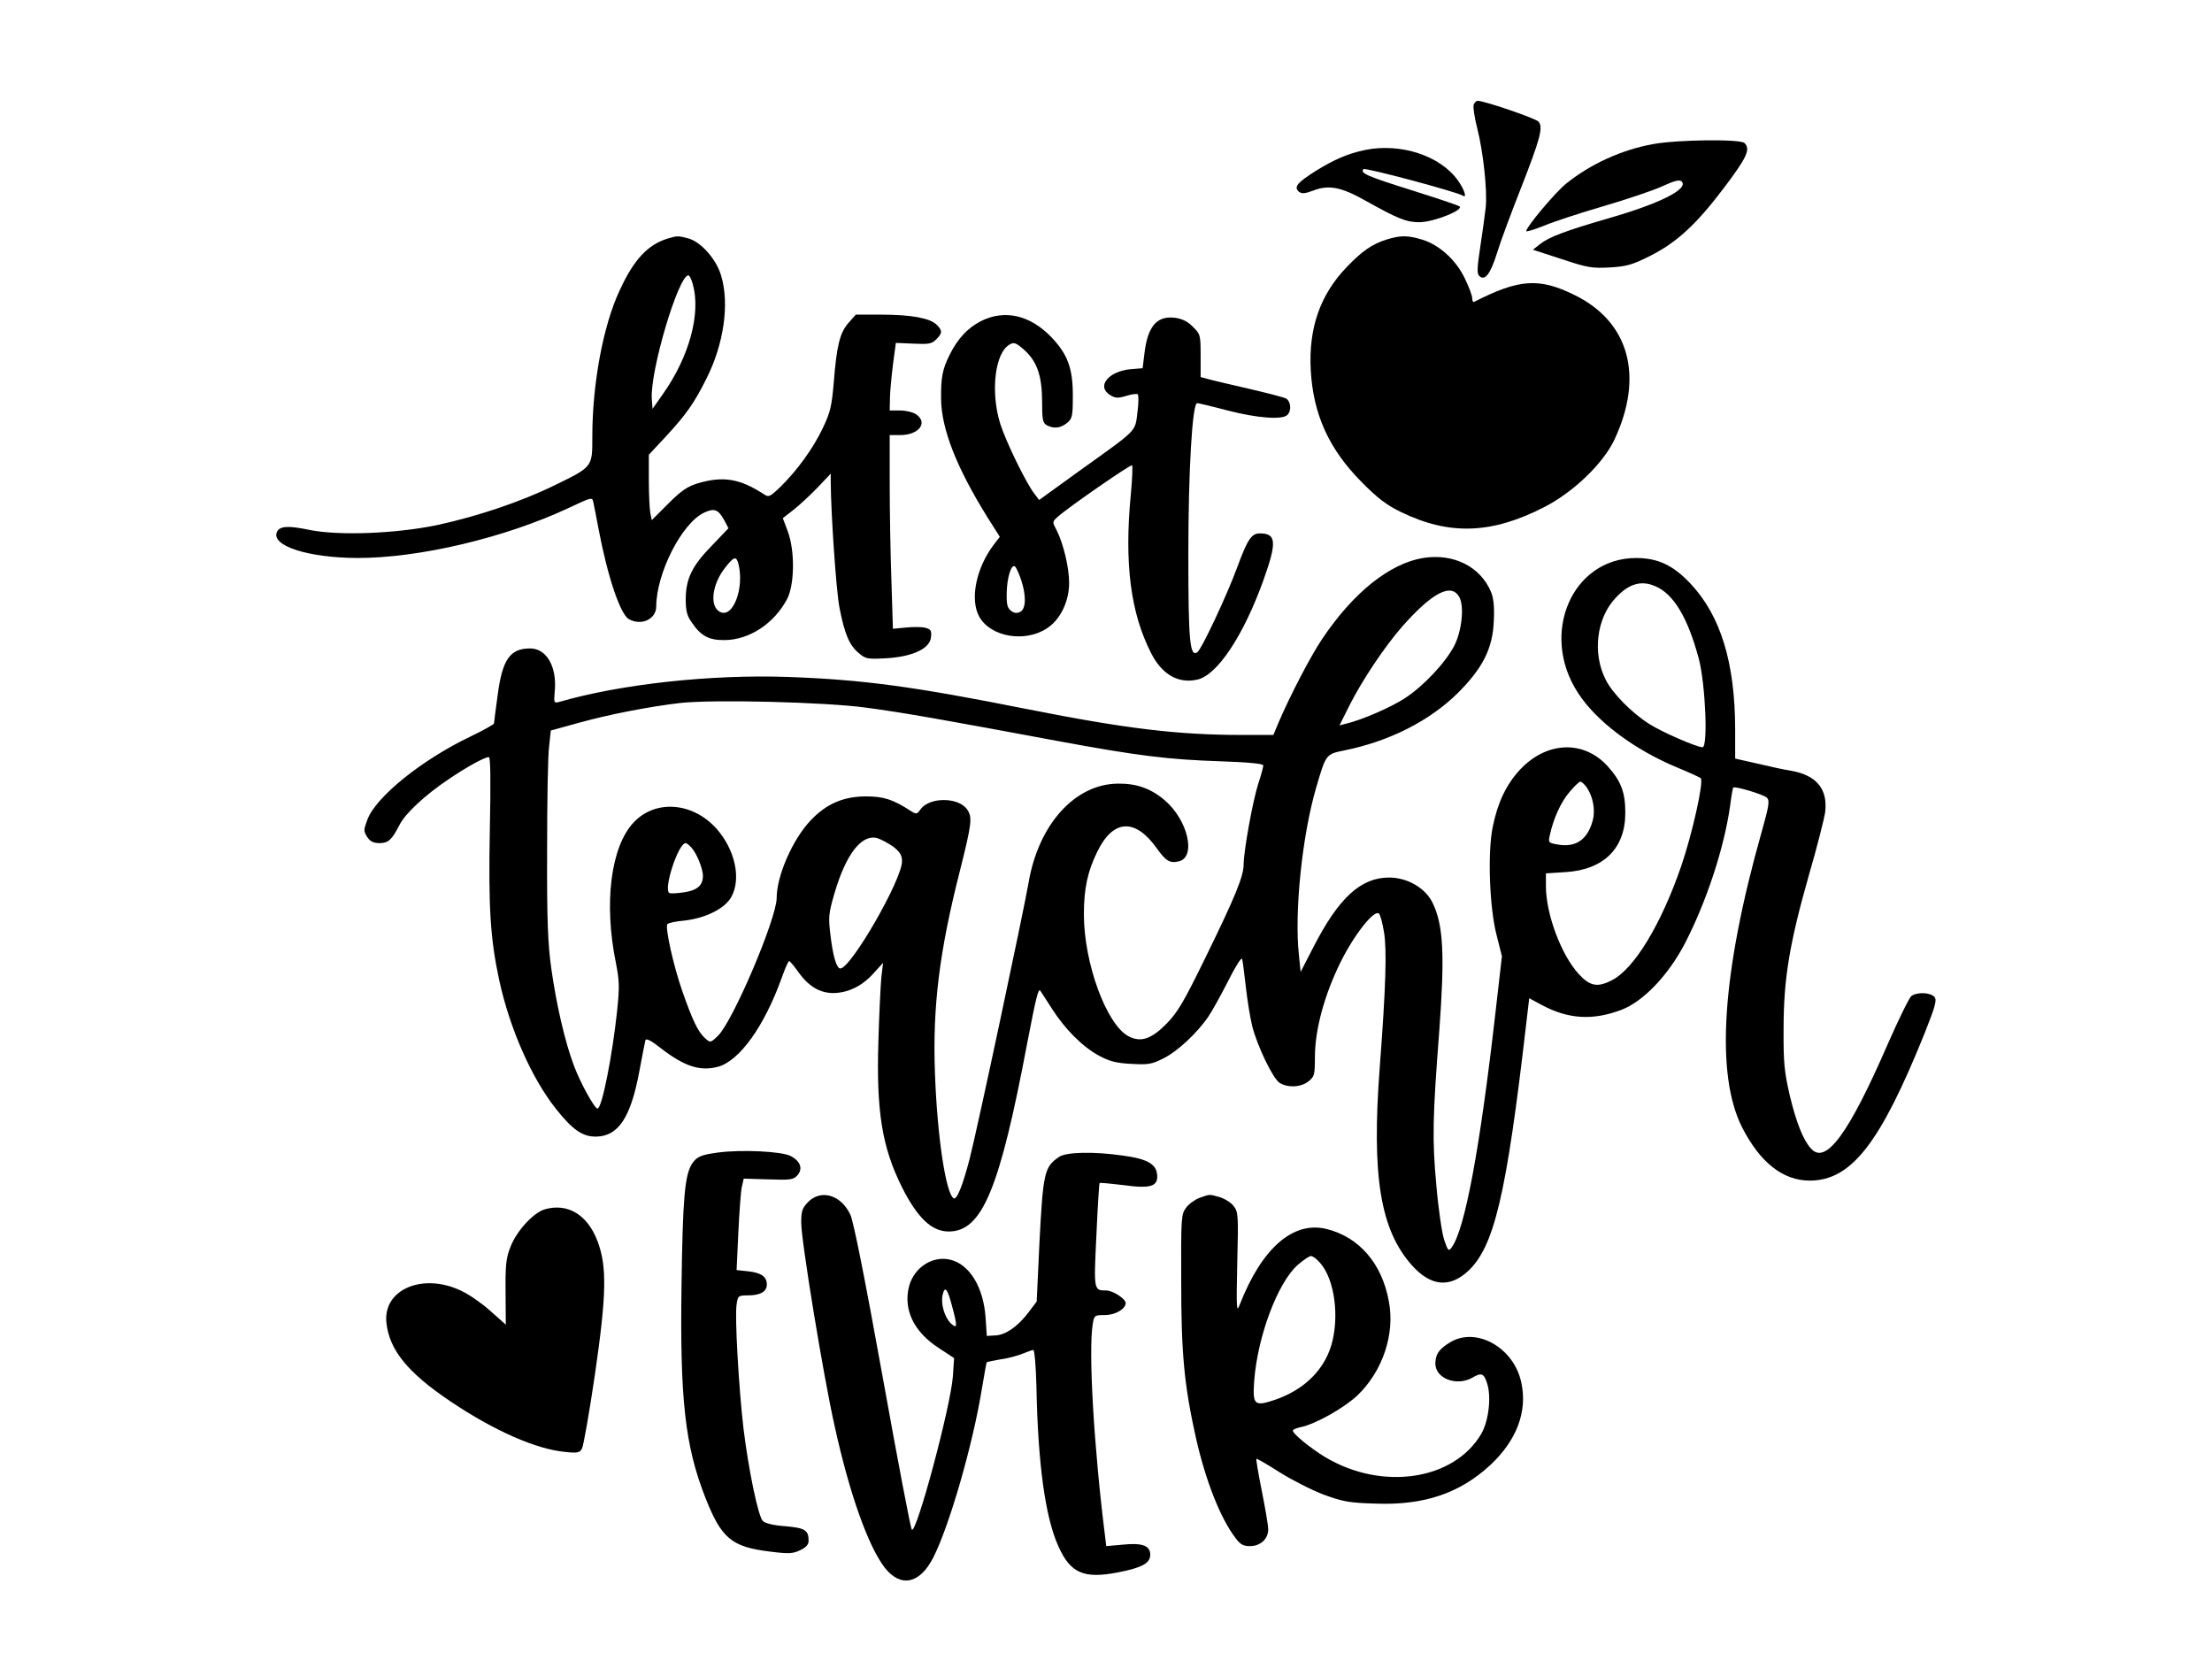 <?xml version="1.0" standalone="no"?>
<!DOCTYPE svg PUBLIC "-//W3C//DTD SVG 20010904//EN"
 "http://www.w3.org/TR/2001/REC-SVG-20010904/DTD/svg10.dtd">
<svg version="1.0" xmlns="http://www.w3.org/2000/svg"
 width="900pt" height="682pt" viewBox="0 0 900 682"
 preserveAspectRatio="xMidYMid meet">
<g transform="translate(0,682) scale(0.1,-0.1)"
fill="#000000" stroke="none">
<path d="M5996 6394 c-3 -9 3 -51 14 -94 25 -97 42 -257 35 -324 -3 -28 -13
-99 -22 -159 -13 -84 -14 -110 -5 -119 23 -23 46 6 73 93 14 46 59 167 99 268
78 200 89 243 70 266 -10 13 -221 85 -248 85 -5 0 -13 -7 -16 -16z"/>
<path d="M6727 6234 c-129 -23 -257 -82 -356 -162 -44 -36 -161 -175 -161
-192 0 -4 30 5 68 20 37 16 146 52 242 80 96 28 206 65 243 82 50 23 71 28 79
20 30 -30 -85 -89 -297 -150 -176 -51 -242 -76 -279 -105 l-29 -23 117 -38
c105 -35 123 -38 196 -34 68 4 92 11 162 46 110 55 190 129 304 280 92 122
107 155 82 180 -17 17 -271 14 -371 -4z"/>
<path d="M5555 6210 c-69 -14 -127 -39 -201 -85 -76 -48 -91 -66 -69 -85 11
-9 25 -8 59 5 62 24 114 14 211 -41 133 -74 166 -88 220 -88 59 0 187 52 162
65 -8 5 -95 34 -193 65 -182 57 -212 70 -196 86 7 7 378 -92 404 -108 18 -12
6 26 -21 63 -72 100 -232 152 -376 123z"/>
<path d="M2718 5850 c-82 -25 -139 -85 -197 -212 -67 -142 -111 -381 -111
-593 0 -126 3 -123 -155 -200 -135 -66 -313 -126 -476 -161 -168 -35 -399 -44
-519 -20 -90 19 -124 16 -134 -10 -21 -55 128 -103 326 -104 253 -1 606 83
865 205 91 43 93 43 97 22 3 -12 12 -60 21 -107 37 -196 89 -350 124 -369 51
-28 111 0 111 52 1 136 104 338 194 381 42 20 58 14 82 -29 l18 -34 -67 -70
c-82 -84 -106 -135 -107 -217 0 -47 5 -69 23 -94 38 -57 71 -75 136 -74 100 1
200 67 253 166 31 58 33 197 3 277 l-20 53 40 31 c22 17 66 57 98 90 l57 60 0
-34 c1 -131 22 -438 35 -508 21 -109 40 -155 78 -187 29 -25 36 -26 112 -22
107 6 179 39 183 86 3 27 -1 32 -23 38 -15 4 -50 4 -79 1 l-53 -5 -6 195 c-4
108 -7 285 -7 395 l0 198 43 0 c75 0 114 50 65 84 -12 9 -42 16 -65 16 l-43 0
1 48 c0 26 6 87 12 137 l12 90 72 -3 c62 -3 74 -1 92 17 26 26 26 36 2 60 -27
27 -105 41 -225 41 l-104 0 -30 -34 c-35 -40 -48 -92 -60 -247 -8 -91 -14
-118 -44 -180 -39 -83 -104 -172 -172 -239 -44 -42 -48 -44 -69 -30 -97 63
-165 74 -267 44 -43 -13 -68 -30 -121 -83 l-67 -67 -6 29 c-3 16 -6 76 -6 133
l0 104 70 75 c83 90 115 136 164 234 71 140 95 305 60 420 -19 66 -82 137
-133 151 -41 11 -46 11 -83 0z m101 -187 c33 -118 -14 -293 -121 -445 l-43
-61 -3 40 c-8 111 108 503 149 503 4 0 13 -17 18 -37z m185 -1135 c26 -100
-22 -226 -75 -197 -43 22 -32 112 21 179 36 46 45 49 54 18z"/>
<path d="M5643 5846 c-61 -19 -102 -48 -165 -114 -107 -112 -154 -247 -145
-417 10 -181 74 -322 207 -456 65 -66 102 -94 160 -122 197 -96 370 -90 585
21 118 61 237 176 283 272 122 259 61 481 -162 590 -144 71 -226 65 -408 -28
-5 -2 -8 5 -8 15 0 10 -13 45 -29 78 -35 76 -105 139 -174 160 -60 18 -88 18
-144 1z"/>
<path d="M3992 5514 c-54 -27 -96 -72 -129 -139 -28 -57 -35 -89 -34 -177 1
-122 62 -279 189 -483 l50 -79 -24 -31 c-73 -96 -99 -225 -59 -295 47 -82 186
-105 275 -46 54 35 90 109 90 185 0 61 -23 158 -50 212 -19 36 -19 36 3 56 43
39 298 215 303 210 3 -3 1 -56 -5 -118 -27 -281 -1 -482 82 -645 44 -88 111
-126 188 -109 82 18 189 180 270 406 55 154 52 189 -15 189 -34 0 -50 -24 -91
-135 -42 -115 -147 -339 -164 -349 -30 -19 -36 47 -36 399 0 338 16 615 36
615 4 0 60 -13 124 -30 121 -31 222 -39 243 -18 18 18 14 56 -6 67 -10 5 -79
23 -153 40 -74 17 -147 34 -164 39 l-30 8 0 87 c0 83 -1 88 -31 117 -21 22
-44 33 -72 37 -75 10 -113 -34 -126 -148 l-7 -57 -50 -4 c-89 -9 -138 -69 -84
-104 22 -14 32 -15 66 -5 22 7 43 10 48 7 4 -3 4 -36 -1 -73 -10 -81 2 -68
-227 -232 l-173 -125 -19 25 c-34 43 -116 212 -139 284 -41 131 -22 292 39
324 17 10 26 6 60 -24 51 -47 71 -105 71 -211 0 -72 3 -85 19 -94 29 -15 56
-12 82 9 22 18 24 27 24 113 0 110 -21 167 -88 237 -86 89 -189 113 -285 65z
m162 -1051 c22 -65 21 -120 -3 -132 -13 -7 -24 -6 -37 4 -15 11 -19 25 -18 72
1 62 18 118 33 109 5 -3 16 -27 25 -53z"/>
<path d="M5790 4550 c-137 -23 -284 -141 -411 -330 -46 -69 -129 -227 -178
-342 l-20 -48 -124 0 c-264 0 -473 25 -877 105 -467 93 -670 120 -974 131
-313 11 -681 -29 -932 -102 -20 -5 -21 -3 -17 43 10 100 -33 175 -100 175 -82
0 -113 -45 -132 -189 -8 -59 -15 -111 -15 -116 0 -4 -43 -28 -95 -53 -197 -94
-385 -245 -420 -338 -16 -43 -16 -47 -1 -71 12 -18 25 -25 50 -25 36 0 50 13
81 73 23 47 104 122 199 186 75 51 148 91 165 91 7 0 8 -101 4 -297 -6 -317 2
-441 38 -610 43 -197 131 -398 231 -524 68 -86 109 -114 164 -113 90 2 140 77
175 264 12 63 23 121 25 128 3 9 23 -1 61 -31 98 -76 161 -96 234 -77 88 24
189 165 260 363 13 37 26 67 30 67 3 0 20 -20 37 -44 42 -59 88 -86 143 -86
60 1 116 28 163 80 l39 43 -7 -59 c-3 -32 -9 -150 -12 -260 -9 -285 15 -432
96 -594 63 -125 121 -180 190 -180 136 0 207 170 320 769 36 187 45 222 53
210 2 -2 22 -34 46 -71 54 -85 126 -157 193 -193 41 -22 69 -30 130 -33 69 -4
84 -2 131 22 56 27 138 103 184 171 15 22 51 87 80 144 29 58 54 98 57 90 2
-8 9 -59 15 -114 6 -55 18 -127 26 -160 22 -84 84 -212 111 -230 33 -21 87
-19 118 6 24 19 26 26 26 98 0 111 38 252 104 386 56 113 138 217 157 198 5
-5 14 -38 20 -74 12 -71 8 -219 -17 -549 -34 -446 2 -664 132 -809 75 -83 151
-91 225 -24 108 98 158 308 239 1010 l12 102 54 -29 c106 -56 204 -62 319 -19
90 33 194 142 262 274 88 171 158 387 182 554 5 40 11 75 13 77 7 7 123 -28
137 -41 12 -12 9 -32 -22 -142 -162 -573 -188 -983 -79 -1199 73 -143 166
-217 276 -217 169 1 286 151 467 600 44 111 50 134 40 147 -16 19 -71 21 -94
4 -9 -7 -52 -95 -96 -195 -159 -366 -253 -494 -313 -425 -32 35 -60 108 -86
216 -22 96 -26 133 -25 271 0 203 24 347 103 625 33 113 62 228 66 255 12 96
-36 152 -141 170 -22 3 -82 16 -132 28 l-93 21 0 115 c0 275 -59 467 -183 598
-70 74 -132 103 -221 103 -260 -1 -392 -308 -236 -548 75 -117 231 -233 408
-306 46 -19 88 -38 92 -42 13 -14 -35 -228 -80 -359 -82 -237 -191 -417 -282
-463 -58 -30 -89 -24 -134 25 -72 78 -134 245 -134 358 l0 52 78 5 c157 9 246
97 245 243 0 82 -18 128 -71 187 -98 109 -251 103 -360 -16 -53 -58 -88 -130
-108 -228 -22 -103 -14 -332 16 -445 l21 -83 -26 -227 c-64 -561 -125 -884
-178 -957 -13 -18 -15 -16 -31 30 -9 27 -24 128 -32 224 -17 185 -15 275 12
625 23 311 17 431 -27 522 -29 60 -102 103 -177 103 -115 0 -205 -82 -308
-283 l-52 -101 -7 69 c-19 173 13 485 70 680 40 137 40 137 114 152 184 37
347 120 462 233 102 102 143 182 147 295 3 55 -1 92 -11 116 -43 104 -153 159
-277 139z m943 -114 c76 -31 134 -128 179 -296 27 -103 38 -360 15 -360 -23 0
-166 62 -217 95 -70 44 -150 125 -177 180 -54 106 -38 248 39 331 54 59 104
74 161 50z m-795 -46 c20 -38 10 -136 -21 -197 -35 -68 -124 -163 -200 -213
-58 -38 -176 -89 -240 -104 l-27 -7 39 78 c52 104 145 243 217 325 123 139
200 178 232 118z m-2413 -449 c150 -20 314 -49 775 -135 330 -61 452 -76 663
-83 118 -4 177 -10 177 -17 0 -6 -9 -40 -21 -76 -23 -73 -59 -274 -59 -327 0
-48 -35 -133 -156 -380 -86 -176 -112 -221 -157 -267 -62 -63 -105 -78 -155
-52 -90 47 -182 298 -182 496 0 105 15 175 55 256 64 131 153 136 240 15 39
-55 55 -64 92 -55 71 18 36 169 -59 249 -55 47 -114 68 -189 67 -175 -1 -324
-166 -364 -403 -21 -120 -209 -1005 -240 -1124 -28 -108 -52 -168 -65 -160
-32 20 -67 254 -76 510 -10 269 18 495 102 824 48 192 51 216 29 248 -36 51
-154 51 -190 0 -14 -20 -17 -20 -38 -7 -74 48 -111 60 -184 60 -92 0 -163 -31
-227 -100 -72 -77 -136 -224 -136 -313 0 -84 -179 -504 -239 -561 -30 -29 -31
-29 -52 -10 -29 26 -51 72 -93 192 -36 103 -70 257 -61 272 3 5 35 12 71 15
85 10 162 48 189 95 42 74 16 194 -61 280 -97 107 -248 118 -336 24 -93 -99
-122 -328 -72 -572 14 -71 15 -97 5 -193 -20 -187 -62 -399 -80 -399 -12 0
-70 105 -96 175 -36 95 -71 246 -92 395 -14 101 -18 194 -17 480 0 195 3 385
8 422 l7 66 116 32 c123 34 283 65 410 80 136 15 589 4 758 -19z m2930 -323
c27 -39 37 -94 25 -137 -21 -78 -70 -111 -146 -96 -34 6 -35 8 -28 38 14 66
45 135 80 175 19 23 39 42 44 42 5 0 16 -10 25 -22z m-2820 -243 c27 -21 35
-35 35 -59 0 -75 -208 -436 -251 -436 -15 0 -30 49 -40 135 -9 73 -8 88 16
170 47 161 111 243 175 225 16 -5 45 -21 65 -35z m-822 -3 c22 -24 47 -86 47
-115 0 -39 -23 -59 -76 -67 -27 -4 -54 -6 -60 -3 -27 10 35 203 66 203 4 0 14
-8 23 -18z"/>
<path d="M2920 2131 c-68 -9 -85 -17 -104 -45 -30 -46 -38 -141 -43 -488 -7
-471 14 -660 97 -871 65 -165 106 -200 261 -219 78 -10 94 -9 124 5 25 12 35
23 35 39 0 43 -15 52 -95 59 -47 3 -82 12 -91 21 -19 18 -58 206 -79 377 -19
163 -36 455 -28 504 5 35 7 37 45 37 51 0 78 15 78 44 0 32 -22 48 -76 54
l-47 5 7 151 c4 83 10 167 14 186 l8 35 100 -3 c89 -3 101 -2 118 16 24 27 13
58 -27 79 -36 19 -200 27 -297 14z"/>
<path d="M4310 2114 c-61 -41 -66 -62 -81 -354 l-11 -235 -34 -45 c-43 -57
-94 -92 -136 -93 l-33 -2 -5 76 c-9 123 -65 215 -143 234 -71 18 -147 -30
-168 -107 -25 -95 19 -187 122 -253 l61 -40 -5 -75 c-10 -127 -149 -643 -167
-623 -5 4 -58 285 -119 623 -70 388 -118 631 -131 658 -37 80 -118 105 -171
53 -25 -26 -29 -37 -29 -86 0 -73 90 -623 136 -827 61 -278 137 -489 204 -576
65 -82 142 -66 197 41 66 130 161 459 198 687 10 58 18 106 20 108 1 1 27 7
57 12 30 4 70 15 89 23 19 7 38 15 43 15 5 1 11 -66 13 -150 6 -314 36 -531
89 -648 49 -110 103 -134 242 -107 98 19 132 37 132 72 0 37 -32 49 -111 41
l-68 -6 -5 42 c-45 357 -68 751 -50 861 6 36 8 37 50 37 42 0 84 25 84 49 0
17 -52 51 -79 51 -51 0 -51 0 -40 225 5 115 11 210 13 212 2 2 44 -2 94 -8
114 -16 145 -6 140 43 -4 43 -42 64 -141 77 -119 17 -228 14 -257 -5z m-436
-609 c22 -81 21 -93 -4 -70 -26 24 -43 79 -35 116 9 41 20 27 39 -46z"/>
<path d="M4881 1947 c-19 -7 -44 -25 -55 -40 -20 -27 -21 -40 -20 -300 0 -294
12 -422 60 -637 39 -173 99 -326 161 -407 19 -26 31 -33 59 -33 42 0 74 29 74
68 0 16 -12 86 -26 156 -14 70 -24 129 -22 131 2 2 45 -23 95 -55 51 -32 132
-73 180 -91 76 -28 104 -33 208 -36 199 -8 345 42 470 158 106 100 150 216
125 333 -29 143 -183 230 -290 165 -46 -28 -59 -48 -60 -86 0 -61 86 -94 150
-58 38 22 47 18 60 -21 19 -56 7 -155 -23 -207 -111 -190 -405 -233 -635 -95
-60 36 -132 95 -132 108 0 4 14 10 32 14 60 12 177 78 232 130 102 99 152 248
127 381 -28 155 -121 262 -253 295 -136 34 -264 -77 -354 -308 -13 -34 -14
-19 -10 170 5 195 4 208 -15 232 -11 14 -37 30 -57 36 -44 12 -38 12 -81 -3z
m492 -267 c58 -68 77 -219 44 -332 -31 -104 -113 -183 -230 -223 -84 -28 -91
-21 -84 78 14 181 95 397 176 470 23 20 47 37 55 37 8 0 25 -13 39 -30z"/>
<path d="M2216 1900 c-46 -14 -113 -87 -138 -150 -19 -47 -22 -74 -21 -187 l1
-132 -62 55 c-33 30 -86 67 -116 81 -155 77 -321 10 -308 -126 11 -112 86
-205 262 -323 179 -120 348 -194 467 -205 49 -5 58 -3 67 14 6 11 30 147 53
304 47 324 49 437 10 540 -41 108 -122 156 -215 129z"/>
</g>
</svg>
